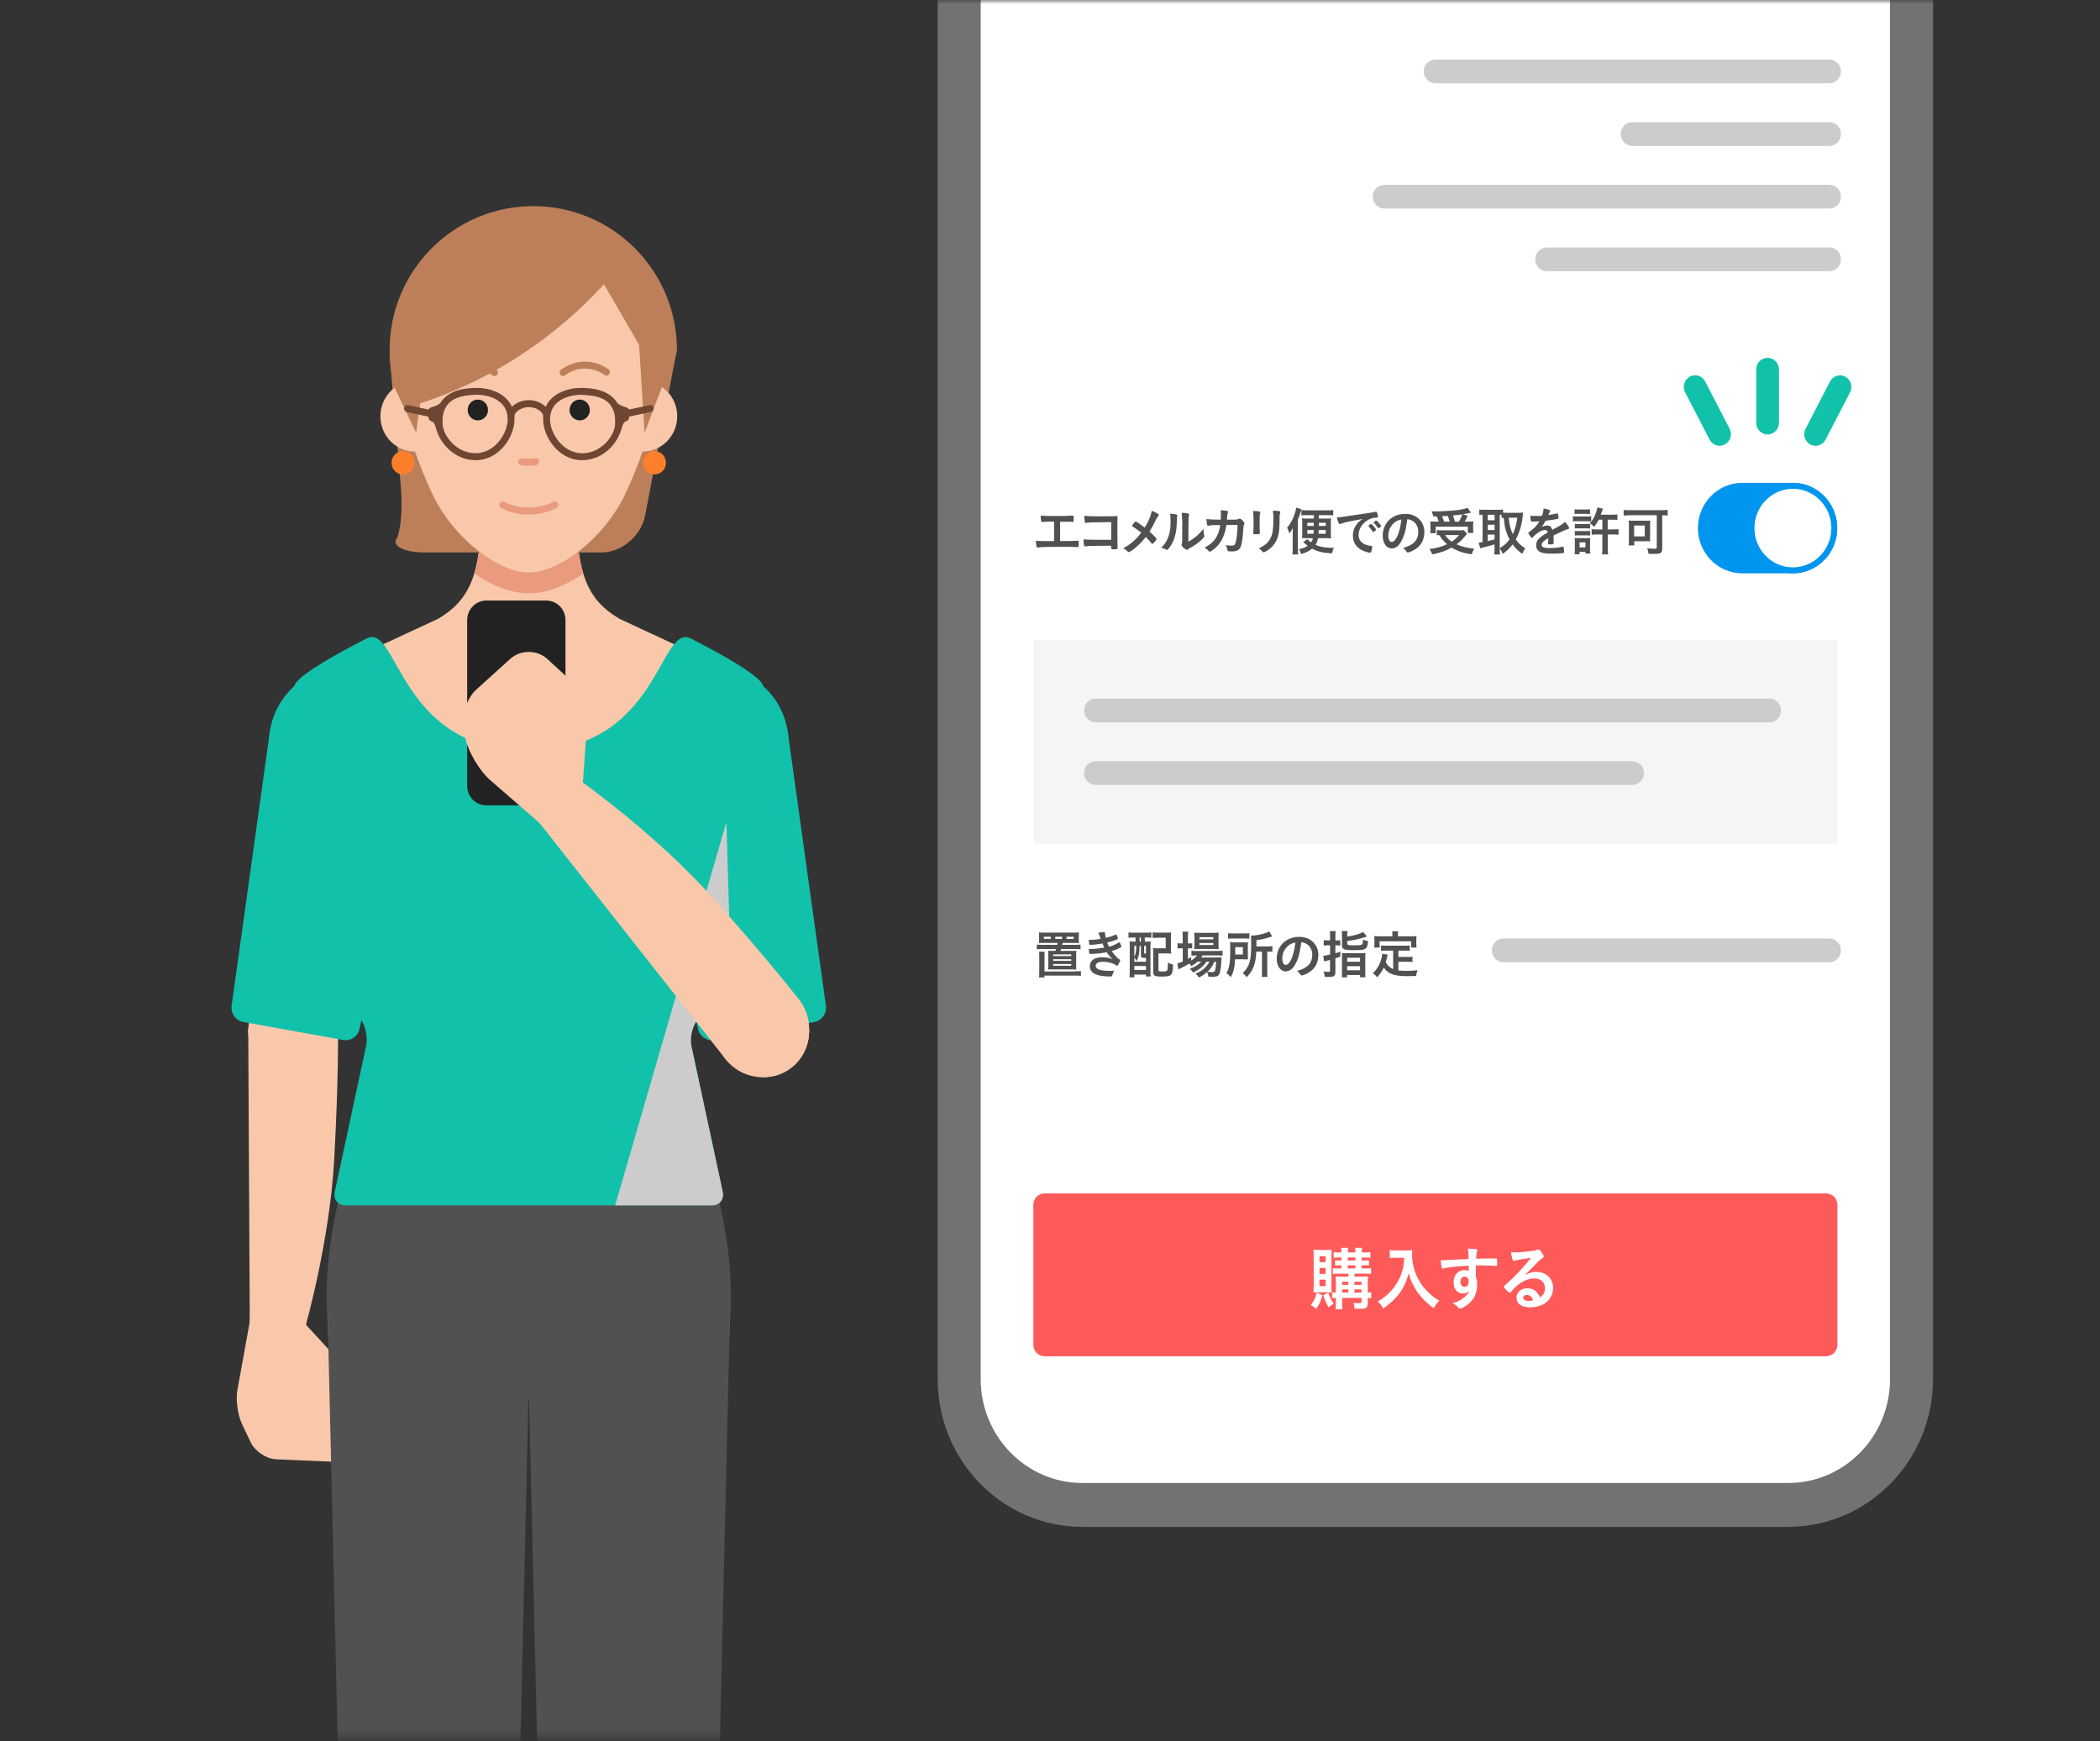 <svg width="252" height="209" viewBox="0 0 252 209" fill="none" xmlns="http://www.w3.org/2000/svg">
<rect x="0" y="0" width="252" height="209" fill="#333333" stroke="none"/>
<mask id="mask0_3658_30898" style="mask-type:luminance" maskUnits="userSpaceOnUse" x="0" y="0" width="252" height="209">
<path d="M252 0H0V208.606H252V0Z" fill="white"/>
</mask>
<g mask="url(#mask0_3658_30898)">
<path d="M45.747 123.877L44.174 102.523C43.697 100.117 33.283 87.496 33.283 87.496C33.794 84.847 36.3 81.767 38.848 80.647L52.537 74.285C56.358 72.06 57.741 68.93 57.741 61.15C57.741 53.375 57.741 47.388 57.741 47.388H69.163C69.163 47.388 69.163 53.375 69.163 61.15C69.163 68.924 70.545 72.06 74.366 74.285L88.056 80.647C90.603 81.76 93.109 84.84 93.62 87.496C93.62 87.496 83.207 100.124 82.73 102.523L81.156 123.877H45.74H45.747Z" fill="#F9C8AA"/>
<path d="M41.177 97.454C45.646 97.454 49.268 93.755 49.268 89.193C49.268 84.631 45.646 80.932 41.177 80.932C36.709 80.932 33.086 84.631 33.086 89.193C33.086 93.755 36.709 97.454 41.177 97.454Z" fill="#F9C8AA"/>
<path d="M85.726 97.454C90.195 97.454 93.817 93.755 93.817 89.193C93.817 84.631 90.195 80.932 85.726 80.932C81.257 80.932 77.635 84.631 77.635 89.193C77.635 93.755 81.257 97.454 85.726 97.454Z" fill="#F9C8AA"/>
<path d="M39.346 159.139C39.346 172.733 60.452 168.025 63.456 168.025C66.46 168.025 87.566 172.733 87.566 159.139C87.566 145.545 76.771 134.523 63.456 134.523C50.141 134.523 39.346 145.545 39.346 159.139Z" fill="#515151"/>
<path d="M45.748 123.877C46.102 130.615 38.004 143.716 39.346 159.139H87.559C88.901 143.723 80.803 130.615 81.157 123.877H45.741H45.748Z" fill="#515151"/>
<path d="M70.001 68.847C69.416 66.928 69.164 64.466 69.164 61.157V47.395H57.742V61.157C57.742 64.466 57.49 66.935 56.904 68.847C59.084 70.335 61.386 71.218 63.456 71.218C65.527 71.218 67.822 70.335 70.008 68.847H70.001Z" fill="#EA9B7D"/>
<path d="M91.701 129.273C94.68 129.273 97.095 126.808 97.095 123.766C97.095 120.724 94.68 118.259 91.701 118.259C88.722 118.259 86.307 120.724 86.307 123.766C86.307 126.808 88.722 129.273 91.701 129.273Z" fill="#F9C8AA"/>
<path d="M91.701 129.273C94.68 129.273 97.095 126.808 97.095 123.766C97.095 120.724 94.68 118.259 91.701 118.259C88.722 118.259 86.307 120.724 86.307 123.766C86.307 126.808 88.722 129.273 91.701 129.273Z" fill="#F9C8AA"/>
<path d="M85.728 97.454C90.197 97.454 93.819 93.755 93.819 89.193C93.819 84.631 90.197 80.932 85.728 80.932C81.259 80.932 77.637 84.631 77.637 89.193C77.637 93.755 81.259 97.454 85.728 97.454Z" fill="#F9C8AA"/>
<path d="M97.021 122.827L86.389 124.712C86.389 124.712 79.98 103.636 77.76 90.605L93.704 87.775L97.021 122.827Z" fill="#F9C8AA"/>
<path d="M85.728 98.281C90.644 98.281 94.63 94.213 94.63 89.193C94.63 84.174 90.644 80.105 85.728 80.105C80.812 80.105 76.826 84.174 76.826 89.193C76.826 94.213 80.812 98.281 85.728 98.281Z" fill="#12C1AA"/>
<path d="M76.963 90.744L83.76 123.481C83.944 124.378 84.823 124.983 85.708 124.823L97.729 122.66C98.615 122.501 99.234 121.624 99.112 120.72L94.501 87.635" fill="#12C1AA"/>
<path d="M33.346 162.247C35.208 162.247 36.717 160.706 36.717 158.805C36.717 156.904 35.208 155.363 33.346 155.363C31.484 155.363 29.975 156.904 29.975 158.805C29.975 160.706 31.484 162.247 33.346 162.247Z" fill="#F9C8AA"/>
<path d="M29.98 158.61L36.709 158.993C36.709 158.993 39.576 148.875 40.108 139.078C40.645 129.28 40.564 124.072 40.564 124.072L29.789 123.46L29.973 158.617L29.98 158.61Z" fill="#F9C8AA"/>
<path d="M29.98 158.61L28.489 166.816C28.278 167.984 28.516 169.812 29.027 170.883L30.083 173.108C30.587 174.179 31.956 175.097 33.12 175.146L39.768 175.431C40.932 175.48 42.029 174.562 42.213 173.387L42.996 168.304C43.173 167.128 42.669 165.46 41.872 164.597L36.716 159" fill="#F9C8AA"/>
<path d="M33.346 162.247C35.208 162.247 36.717 160.706 36.717 158.805C36.717 156.904 35.208 155.363 33.346 155.363C31.484 155.363 29.975 156.904 29.975 158.805C29.975 160.706 31.484 162.247 33.346 162.247Z" fill="#F9C8AA"/>
<path d="M35.183 129.273C38.162 129.273 40.577 126.808 40.577 123.766C40.577 120.725 38.162 118.259 35.183 118.259C32.204 118.259 29.789 120.725 29.789 123.766C29.789 126.808 32.204 129.273 35.183 129.273Z" fill="#F9C8AA"/>
<path d="M35.205 129.273C38.184 129.273 40.599 126.808 40.599 123.766C40.599 120.724 38.184 118.259 35.205 118.259C32.226 118.259 29.811 120.724 29.811 123.766C29.811 126.808 32.226 129.273 35.205 129.273Z" fill="#F9C8AA"/>
<path d="M35.205 129.273C38.184 129.273 40.599 126.808 40.599 123.766C40.599 120.724 38.184 118.259 35.205 118.259C32.226 118.259 29.811 120.724 29.811 123.766C29.811 126.808 32.226 129.273 35.205 129.273Z" fill="#F9C8AA"/>
<path d="M41.177 97.454C45.646 97.454 49.268 93.755 49.268 89.193C49.268 84.631 45.646 80.932 41.177 80.932C36.709 80.932 33.086 84.631 33.086 89.193C33.086 93.755 36.709 97.454 41.177 97.454Z" fill="#F9C8AA"/>
<path d="M29.893 122.827L40.524 124.712C40.524 124.712 46.933 103.636 49.154 90.605L33.209 87.775L29.893 122.827Z" fill="#F9C8AA"/>
<path d="M41.177 98.281C46.093 98.281 50.079 94.213 50.079 89.193C50.079 84.174 46.093 80.105 41.177 80.105C36.261 80.105 32.275 84.174 32.275 89.193C32.275 94.213 36.261 98.281 41.177 98.281Z" fill="#12C1AA"/>
<path d="M49.944 90.744L43.146 123.481C42.962 124.378 42.084 124.983 41.198 124.823L29.177 122.66C28.292 122.501 27.672 121.624 27.795 120.72L32.406 87.635" fill="#12C1AA"/>
<path d="M46.777 42.883L48.119 58.625C48.33 61.087 48.078 63.82 47.567 64.703C47.057 65.586 48.609 66.309 51.027 66.309H72.168C74.586 66.309 76.942 64.327 77.406 61.907L81.226 41.992" fill="#BD7F5A"/>
<path d="M59.84 216.304C59.758 221.018 55.951 224.773 51.34 224.69C46.722 224.606 43.045 220.719 43.126 216.005C43.208 211.29 47.015 207.542 51.633 207.619C56.251 207.702 59.922 211.589 59.847 216.297L59.84 216.304Z" fill="#F9C8AA"/>
<path d="M59.839 216.359C59.839 216.359 59.839 216.346 59.839 216.332V216.304C59.92 211.617 56.283 207.737 51.686 207.626C47.069 207.515 43.234 211.242 43.125 215.949C43.125 215.97 43.125 215.984 43.125 216.005V216.095C43.125 216.45 43.145 216.798 43.186 217.145L45.196 255.842H57.775L59.832 216.485C59.832 216.443 59.839 216.401 59.839 216.359Z" fill="#F9C8AA"/>
<path d="M51.483 171.53C58.185 171.53 63.619 165.982 63.619 159.139C63.619 152.295 58.185 146.748 51.483 146.748C44.779 146.748 39.346 152.295 39.346 159.139C39.346 165.982 44.779 171.53 51.483 171.53Z" fill="#B1B1B1"/>
<path d="M59.839 216.359C59.73 221.074 55.896 224.801 51.285 224.69C46.667 224.579 43.017 220.664 43.125 215.949C43.234 211.235 47.069 207.508 51.687 207.626C56.304 207.737 59.955 211.652 59.839 216.359Z" fill="#B1B1B1"/>
<path d="M43.126 215.949L59.839 216.359L63.619 159.222L39.346 159.055L43.126 215.949Z" fill="#B1B1B1"/>
<path d="M62.277 216.415C62.134 222.499 57.189 227.318 51.223 227.172C45.264 227.026 40.544 221.971 40.687 215.887C40.83 209.802 45.781 204.99 51.741 205.136C57.7 205.282 62.413 210.331 62.27 216.422L62.277 216.415Z" fill="#515151"/>
<path d="M51.483 171.53C58.185 171.53 63.619 165.982 63.619 159.139C63.619 152.295 58.185 146.748 51.483 146.748C44.779 146.748 39.346 152.295 39.346 159.139C39.346 165.982 44.779 171.53 51.483 171.53Z" fill="#515151"/>
<path d="M62.277 216.415C62.134 222.499 57.189 227.318 51.223 227.172C45.264 227.026 40.544 221.971 40.687 215.887C40.83 209.802 45.781 204.99 51.741 205.136C57.7 205.282 62.413 210.331 62.27 216.422L62.277 216.415Z" fill="#515151"/>
<path d="M40.687 215.887L62.278 216.415L63.619 159.222H39.346L40.687 215.887Z" fill="#515151"/>
<path d="M67.067 216.304C67.148 221.018 70.956 224.773 75.566 224.69C80.184 224.606 83.862 220.719 83.78 216.005C83.698 211.29 79.891 207.542 75.274 207.619C70.656 207.702 66.985 211.589 67.06 216.297L67.067 216.304Z" fill="#F9C8AA"/>
<path d="M67.066 216.359C67.066 216.359 67.066 216.346 67.066 216.332V216.304C66.984 211.617 70.621 207.737 75.218 207.626C79.836 207.515 83.671 211.242 83.779 215.949C83.779 215.97 83.779 215.984 83.779 216.005V216.095C83.779 216.45 83.759 216.798 83.718 217.145L81.709 255.842H69.129L67.073 216.485C67.073 216.443 67.066 216.401 67.066 216.359Z" fill="#F9C8AA"/>
<path d="M75.422 171.53C82.125 171.53 87.559 165.982 87.559 159.139C87.559 152.295 82.125 146.748 75.422 146.748C68.719 146.748 63.285 152.295 63.285 159.139C63.285 165.982 68.719 171.53 75.422 171.53Z" fill="#B1B1B1"/>
<path d="M67.065 216.359C67.174 221.074 71.009 224.801 75.62 224.69C80.237 224.579 83.888 220.664 83.779 215.949C83.67 211.235 79.835 207.508 75.218 207.626C70.6 207.737 66.949 211.652 67.065 216.359Z" fill="#B1B1B1"/>
<path d="M83.786 215.949L67.065 216.359L63.285 159.222L87.559 159.055L83.786 215.949Z" fill="#B1B1B1"/>
<path d="M64.627 216.415C64.77 222.499 69.715 227.318 75.681 227.172C81.64 227.026 86.36 221.971 86.217 215.887C86.074 209.802 81.123 204.99 75.163 205.136C69.204 205.282 64.491 210.331 64.634 216.422L64.627 216.415Z" fill="#515151"/>
<path d="M75.422 171.53C82.125 171.53 87.559 165.982 87.559 159.139C87.559 152.295 82.125 146.748 75.422 146.748C68.719 146.748 63.285 152.295 63.285 159.139C63.285 165.982 68.719 171.53 75.422 171.53Z" fill="#515151"/>
<path d="M64.627 216.415C64.77 222.499 69.715 227.318 75.681 227.172C81.64 227.026 86.36 221.971 86.217 215.887C86.074 209.802 81.123 204.99 75.163 205.136C69.204 205.282 64.491 210.331 64.634 216.422L64.627 216.415Z" fill="#515151"/>
<path d="M86.217 215.887L64.627 216.415L63.285 159.222H87.559L86.217 215.887Z" fill="#515151"/>
<path d="M39.346 159.139C39.346 172.733 60.452 168.025 63.456 168.025C66.46 168.025 87.566 172.733 87.566 159.139C87.566 145.545 76.771 134.523 63.456 134.523C50.141 134.523 39.346 145.545 39.346 159.139Z" fill="#515151"/>
<path d="M63.456 68.715C66.957 68.715 72.323 64.849 74.966 59.425C75.191 58.966 77.091 54.954 78.085 50.942C79.073 46.957 79.162 42.973 79.209 42.451C79.863 35.539 74.217 26.562 63.456 26.562C52.695 26.562 47.042 35.533 47.702 42.451C47.75 42.973 47.839 46.957 48.826 50.942C49.814 54.926 51.721 58.966 51.946 59.425C54.588 64.856 59.955 68.715 63.456 68.715Z" fill="#F9C8AA"/>
<path d="M77.118 54.196C79.409 54.196 81.266 52.3 81.266 49.961C81.266 47.623 79.409 45.727 77.118 45.727C74.828 45.727 72.971 47.623 72.971 49.961C72.971 52.3 74.828 54.196 77.118 54.196Z" fill="#F9C8AA"/>
<path d="M49.794 54.196C52.085 54.196 53.942 52.3 53.942 49.961C53.942 47.623 52.085 45.727 49.794 45.727C47.504 45.727 45.647 47.623 45.647 49.961C45.647 52.3 47.504 54.196 49.794 54.196Z" fill="#F9C8AA"/>
<path d="M63.456 61.761C62.271 61.761 61.127 61.49 60.146 60.976C59.942 60.871 59.867 60.621 59.969 60.413C60.071 60.204 60.323 60.127 60.521 60.232C62.258 61.136 64.675 61.136 66.399 60.232C66.596 60.127 66.848 60.211 66.95 60.413C67.052 60.614 66.971 60.871 66.773 60.976C65.793 61.49 64.648 61.761 63.463 61.761H63.456Z" fill="#EA9B7D"/>
<path d="M63.395 55.907C63.02 55.907 62.686 55.872 62.475 55.816C62.257 55.754 62.128 55.524 62.189 55.301C62.25 55.079 62.475 54.947 62.693 55.009C62.809 55.044 63.088 55.065 63.442 55.072C63.796 55.072 64.076 55.03 64.191 54.995C64.409 54.926 64.634 55.051 64.702 55.274C64.77 55.496 64.648 55.726 64.43 55.795C64.212 55.865 63.851 55.907 63.449 55.907C63.429 55.907 63.408 55.907 63.388 55.907H63.395Z" fill="#EA9B7D"/>
<path d="M58.559 49.217C58.559 49.906 58.001 50.462 57.327 50.455C56.652 50.448 56.114 49.885 56.121 49.196C56.121 48.508 56.68 47.952 57.347 47.959C58.015 47.965 58.566 48.529 58.559 49.217Z" fill="#222222"/>
<path d="M59.35 45.128C59.268 45.128 59.179 45.101 59.111 45.052C58.41 44.53 57.593 44.252 56.741 44.245H56.707C55.869 44.245 55.059 44.51 54.364 45.01C54.18 45.142 53.922 45.094 53.792 44.913C53.663 44.725 53.704 44.461 53.888 44.329C54.718 43.731 55.692 43.411 56.7 43.411C56.714 43.411 56.728 43.411 56.741 43.411C57.763 43.418 58.744 43.752 59.581 44.377C59.765 44.51 59.806 44.774 59.67 44.962C59.588 45.073 59.465 45.135 59.336 45.135L59.35 45.128Z" fill="#BD7F5A"/>
<path d="M68.348 49.217C68.348 49.906 68.906 50.462 69.581 50.455C70.248 50.455 70.793 49.885 70.786 49.196C70.779 48.508 70.228 47.952 69.56 47.959C68.886 47.959 68.341 48.529 68.348 49.217Z" fill="#222222"/>
<path d="M67.564 45.129C67.441 45.129 67.312 45.073 67.237 44.955C67.101 44.767 67.141 44.51 67.325 44.371C68.163 43.745 69.144 43.411 70.166 43.404C70.179 43.404 70.193 43.404 70.206 43.404C71.214 43.404 72.188 43.724 73.019 44.322C73.203 44.454 73.251 44.718 73.115 44.906C72.978 45.094 72.733 45.142 72.543 45.003C71.841 44.496 71.031 44.239 70.166 44.239C69.314 44.245 68.497 44.524 67.802 45.045C67.727 45.101 67.646 45.129 67.564 45.129Z" fill="#BD7F5A"/>
<path d="M49.93 51.943L47.355 46.533L47.035 43.779L51.598 39.955L49.93 51.943Z" fill="#BD7F5A"/>
<path d="M79.441 46.13L70.58 30.846L74.237 31.569L76.533 34.378L77.622 35.839L79.121 40.498L79.441 46.13Z" fill="#BD7F5A"/>
<path d="M77.351 51.943L80.361 44.009L79.346 36.902L76.561 39.322L77.351 51.943Z" fill="#BD7F5A"/>
<path d="M63.51 26.396C68.073 26.062 72.337 27.605 75.599 30.373C68.884 39.211 59.478 45.872 48.519 48.995C48.124 47.715 47.845 46.373 47.75 44.975C47.075 35.4 54.138 27.084 63.51 26.396Z" fill="#BD7F5A"/>
<path d="M47.314 46.283C46.96 44.906 46.756 43.48 46.756 41.992C46.756 32.466 54.472 24.741 63.994 24.741C73.516 24.741 81.232 32.466 81.232 41.992C81.232 42.667 80.442 43.355 80.367 44.009L71.554 29.866L63.994 34.406L47.314 46.283Z" fill="#BD7F5A"/>
<path d="M75.122 50.079C74.931 50.079 74.761 49.947 74.72 49.746C74.672 49.523 74.815 49.301 75.033 49.252L77.942 48.626C78.16 48.577 78.377 48.723 78.425 48.946C78.473 49.169 78.33 49.391 78.112 49.44L75.204 50.066C75.204 50.066 75.149 50.072 75.122 50.072V50.079Z" fill="#6E4632"/>
<path d="M57.067 55.232C55.834 55.232 54.656 54.731 53.716 53.807C52.824 52.923 52.266 51.734 52.266 50.712C52.266 46.818 55.589 46.63 56.843 46.561C58.021 46.492 59.655 46.783 60.711 47.806C61.392 48.466 61.739 49.322 61.739 50.351C61.739 52.325 60.016 55.142 57.21 55.232C57.163 55.232 57.108 55.232 57.06 55.232H57.067ZM57.163 47.382C57.067 47.382 56.979 47.382 56.89 47.389C54.915 47.5 53.083 47.98 53.083 50.705C53.083 51.512 53.546 52.471 54.282 53.202C55.092 54.008 56.121 54.432 57.183 54.391C59.465 54.314 60.922 51.943 60.922 50.337C60.922 49.544 60.663 48.897 60.153 48.397C59.362 47.632 58.109 47.375 57.163 47.375V47.382Z" fill="#6E4632"/>
<path d="M65.594 50.344C65.369 50.344 65.185 50.156 65.185 49.926C65.185 49.558 64.511 48.862 63.455 48.862C62.4 48.862 61.725 49.565 61.725 49.926C61.725 50.156 61.542 50.344 61.317 50.344C61.092 50.344 60.908 50.156 60.908 49.926C60.908 49.029 61.998 48.028 63.455 48.028C64.913 48.028 66.003 49.029 66.003 49.926C66.003 50.156 65.819 50.344 65.594 50.344Z" fill="#6E4632"/>
<path d="M51.803 50.08C51.803 50.08 51.748 50.08 51.721 50.073L48.813 49.447C48.595 49.398 48.452 49.175 48.499 48.953C48.547 48.724 48.765 48.578 48.983 48.633L51.891 49.259C52.109 49.308 52.252 49.53 52.205 49.753C52.164 49.947 51.993 50.087 51.803 50.087V50.08Z" fill="#6E4632"/>
<path d="M51.824 49.308C51.776 49.328 51.81 50.107 51.858 50.135C52.307 50.351 52.471 50.413 52.75 51.414C52.75 51.414 52.566 50.587 52.75 49.648C52.845 49.155 52.893 48.953 53.111 48.73C52.41 49.203 52.083 49.203 51.824 49.315V49.308Z" fill="#6E4632"/>
<path d="M52.75 51.825C52.573 51.825 52.409 51.707 52.355 51.526C52.13 50.726 52.062 50.691 51.701 50.525C51.537 50.441 51.36 50.351 51.388 49.433C51.388 49.315 51.401 49.029 51.66 48.925C51.742 48.891 51.83 48.863 51.926 48.835C52.144 48.772 52.409 48.696 52.879 48.376C53.049 48.258 53.288 48.292 53.417 48.459C53.553 48.626 53.54 48.863 53.39 49.016C53.261 49.148 53.233 49.245 53.138 49.725C52.974 50.559 53.138 51.31 53.138 51.317C53.186 51.54 53.056 51.755 52.838 51.811C52.804 51.818 52.77 51.825 52.736 51.825H52.75ZM52.218 49.85C52.218 49.85 52.273 49.878 52.293 49.892C52.307 49.788 52.321 49.683 52.341 49.572C52.293 49.586 52.246 49.6 52.205 49.614C52.205 49.69 52.205 49.774 52.218 49.843V49.85Z" fill="#6E4632"/>
<path d="M69.859 55.232C69.811 55.232 69.757 55.232 69.709 55.232C66.903 55.135 65.18 52.325 65.18 50.351C65.18 49.322 65.527 48.466 66.208 47.806C67.264 46.783 68.905 46.498 70.077 46.561C71.33 46.63 74.653 46.818 74.653 50.712C74.653 51.741 74.095 52.923 73.203 53.806C72.27 54.731 71.085 55.232 69.852 55.232H69.859ZM69.763 47.381C68.817 47.381 67.563 47.646 66.773 48.404C66.263 48.897 66.004 49.551 66.004 50.344C66.004 51.943 67.461 54.314 69.743 54.398C70.805 54.439 71.834 54.008 72.644 53.209C73.387 52.478 73.843 51.519 73.843 50.712C73.843 47.986 72.011 47.507 70.036 47.395C69.947 47.395 69.859 47.388 69.763 47.388V47.381Z" fill="#6E4632"/>
<path d="M75.104 49.308C75.151 49.328 75.117 50.107 75.07 50.135C74.62 50.351 74.457 50.413 74.177 51.414C74.177 51.414 74.361 50.587 74.177 49.648C74.082 49.155 74.034 48.953 73.816 48.73C74.518 49.203 74.845 49.203 75.104 49.315V49.308Z" fill="#6E4632"/>
<path d="M74.177 51.825C74.177 51.825 74.109 51.825 74.075 51.811C73.864 51.755 73.727 51.533 73.775 51.317C73.775 51.31 73.939 50.559 73.775 49.725C73.68 49.231 73.646 49.141 73.523 49.016C73.373 48.863 73.366 48.626 73.496 48.459C73.632 48.292 73.864 48.258 74.034 48.376C74.504 48.696 74.769 48.772 74.987 48.835C75.083 48.863 75.171 48.891 75.253 48.925C75.512 49.036 75.525 49.308 75.525 49.44C75.553 50.358 75.369 50.448 75.239 50.511C74.851 50.698 74.783 50.726 74.558 51.526C74.504 51.707 74.347 51.825 74.163 51.825H74.177ZM74.579 49.572C74.599 49.683 74.62 49.788 74.626 49.892C74.654 49.878 74.674 49.864 74.701 49.85C74.701 49.781 74.708 49.697 74.715 49.621C74.674 49.607 74.626 49.593 74.579 49.579V49.572Z" fill="#6E4632"/>
<path d="M78.549 56.943C79.305 56.943 79.918 56.317 79.918 55.545C79.918 54.773 79.305 54.147 78.549 54.147C77.793 54.147 77.18 54.773 77.18 55.545C77.18 56.317 77.793 56.943 78.549 56.943Z" fill="#FE7F2B"/>
<path d="M48.357 56.943C49.113 56.943 49.726 56.317 49.726 55.545C49.726 54.773 49.113 54.147 48.357 54.147C47.601 54.147 46.988 54.773 46.988 55.545C46.988 56.317 47.601 56.943 48.357 56.943Z" fill="#FE7F2B"/>
<path d="M87.212 100.333C87.185 99.415 87.443 97.969 87.791 97.127C87.791 97.127 93.13 84.027 91.339 81.885C90.243 80.578 86.49 78.464 82.907 76.635C79.073 74.681 79.168 90.125 63.449 90.125C47.73 90.125 47.825 74.681 43.99 76.635C40.408 78.464 36.655 80.578 35.559 81.885C33.774 84.02 39.107 97.127 39.107 97.127C39.454 97.975 39.734 99.422 39.74 100.34L39.781 115.227C39.781 116.145 40.19 117.522 40.687 118.294L43.391 122.494C43.888 123.259 44.133 124.621 43.936 125.518L40.17 143.048C39.979 143.945 40.558 144.675 41.457 144.675H85.434C86.333 144.675 86.912 143.945 86.722 143.048L82.955 125.518C82.764 124.621 83.044 123.286 83.582 122.549L86.728 118.231C87.266 117.494 87.682 116.145 87.655 115.227L87.205 100.34L87.212 100.333Z" fill="#12C1AA"/>
<g style="mix-blend-mode:multiply">
<path d="M73.816 144.675H85.442C86.341 144.675 86.92 143.945 86.73 143.048L82.963 125.518C82.773 124.621 83.052 123.286 83.59 122.549L86.737 118.231C87.275 117.494 87.69 116.145 87.663 115.227L87.166 98.671" fill="#CCCCCC"/>
</g>
<path d="M65.562 72.08H58.356C57.088 72.08 56.06 73.129 56.06 74.424V94.318C56.06 95.612 57.088 96.661 58.356 96.661H65.562C66.829 96.661 67.857 95.612 67.857 94.318V74.424C67.857 73.129 66.829 72.08 65.562 72.08Z" fill="#222222"/>
<path d="M67.351 99.95C69.296 99.95 70.873 98.341 70.873 96.355C70.873 94.37 69.296 92.76 67.351 92.76C65.407 92.76 63.83 94.37 63.83 96.355C63.83 98.341 65.407 99.95 67.351 99.95Z" fill="#F9C8AA"/>
<path d="M64.742 98.775L69.953 93.935C69.953 93.935 78.806 100.214 85.57 107.794C92.333 115.373 95.629 119.65 95.629 119.65L87.293 127.396L64.742 98.775Z" fill="#F9C8AA"/>
<path d="M64.743 98.775L58.817 93.629C57.571 92.545 56.25 90.334 55.868 88.713L55.637 87.712C55.262 86.085 55.957 83.853 57.176 82.747L61.242 79.069C62.468 77.963 64.463 77.97 65.676 79.09L68.462 81.648C69.674 82.768 70.573 85.042 70.457 86.704L69.946 93.935" fill="#F9C8AA"/>
<path d="M67.351 99.95C69.296 99.95 70.873 98.341 70.873 96.355C70.873 94.37 69.296 92.76 67.351 92.76C65.407 92.76 63.83 94.37 63.83 96.355C63.83 98.341 65.407 99.95 67.351 99.95Z" fill="#F9C8AA"/>
<path d="M91.462 129.28C94.576 129.28 97.101 126.703 97.101 123.523C97.101 120.343 94.576 117.765 91.462 117.765C88.347 117.765 85.822 120.343 85.822 123.523C85.822 126.703 88.347 129.28 91.462 129.28Z" fill="#F9C8AA"/>
<path d="M214.603 -52.68H129.883C121.721 -52.68 115.104 -45.924 115.104 -37.591V165.529C115.104 173.863 121.721 180.618 129.883 180.618H214.603C222.765 180.618 229.382 173.863 229.382 165.529V-37.591C229.382 -45.924 222.765 -52.68 214.603 -52.68Z" fill="white"/>
<path d="M214.602 183.261H129.882C120.306 183.261 112.521 175.306 112.521 165.536V-37.591C112.521 -47.367 120.313 -55.315 129.882 -55.315H214.602C224.178 -55.315 231.963 -47.361 231.963 -37.591V165.529C231.963 175.306 224.171 183.254 214.602 183.254V183.261ZM129.882 -50.038C123.16 -50.038 117.684 -44.454 117.684 -37.584V165.536C117.684 172.399 123.153 177.99 129.882 177.99H214.602C221.324 177.99 226.8 172.406 226.8 165.536V-37.591C226.8 -44.454 221.331 -50.045 214.602 -50.045H129.882V-50.038Z" fill="#727272"/>
<path d="M219.125 143.229H125.36C124.608 143.229 123.998 143.852 123.998 144.62V161.392C123.998 162.16 124.608 162.782 125.36 162.782H219.125C219.877 162.782 220.487 162.16 220.487 161.392V144.62C220.487 143.852 219.877 143.229 219.125 143.229Z" fill="#FF5A5A"/>
<path d="M158.692 155.467C158.474 156.218 158.311 156.566 157.943 157.094C157.67 156.851 157.534 156.754 157.303 156.628C157.671 156.135 157.841 155.787 158.018 155.126L158.685 155.467H158.692ZM158.168 155.099C157.909 155.099 157.752 155.106 157.616 155.119C157.63 154.876 157.643 154.57 157.643 154.278V150.794C157.643 150.454 157.636 150.238 157.609 149.995C157.8 150.009 157.977 150.023 158.263 150.023H159.189C159.475 150.023 159.632 150.016 159.802 149.995C159.789 150.162 159.775 150.328 159.775 150.718V154.375C159.775 154.834 159.775 154.967 159.789 155.119C159.639 155.113 159.509 155.099 159.251 155.099H158.175H158.168ZM158.338 151.49H159.074V150.76H158.338V151.49ZM158.338 152.894H159.074V152.178H158.338V152.894ZM158.338 154.368H159.074V153.583H158.338V154.368ZM159.394 155.154C159.584 155.704 159.755 156.051 160.054 156.489C159.857 156.573 159.734 156.663 159.435 156.92C159.148 156.42 159.005 156.086 158.787 155.46L159.394 155.147V155.154ZM160.592 152.873C160.313 152.873 160.136 152.88 159.945 152.908V152.206C160.116 152.234 160.299 152.241 160.592 152.241H160.967V151.865H160.749C160.517 151.865 160.334 151.872 160.204 151.893V151.267C160.204 151.267 160.259 151.267 160.279 151.274C160.343 151.279 160.502 151.283 160.756 151.288H160.974V150.927H160.62C160.374 150.927 160.225 150.933 160.041 150.961V150.28C160.218 150.315 160.361 150.322 160.647 150.322H160.974C160.974 150.002 160.967 149.918 160.933 149.772H161.784C161.743 149.918 161.737 150.023 161.737 150.322H162.642C162.642 149.974 162.636 149.911 162.595 149.772H163.453C163.419 149.932 163.405 150.071 163.405 150.322H163.882C164.154 150.322 164.297 150.315 164.454 150.287V150.961C164.25 150.933 164.127 150.927 163.882 150.927H163.405V151.288H163.739C163.97 151.288 164.134 151.281 164.277 151.26V151.886C164.148 151.872 163.95 151.858 163.718 151.858H163.398V152.234H163.902C164.222 152.234 164.386 152.227 164.529 152.199V152.901C164.366 152.873 164.195 152.867 163.902 152.867H162.54V153.221H163.439C163.753 153.221 163.964 153.214 164.168 153.186C164.154 153.305 164.134 153.604 164.134 153.861V155.14C164.345 155.133 164.427 155.119 164.549 155.099V155.815C164.42 155.787 164.352 155.787 164.134 155.78V156.322C164.134 156.941 163.964 157.08 163.242 157.08C163.037 157.08 162.847 157.073 162.547 157.066C162.506 156.642 162.499 156.573 162.411 156.35C162.67 156.385 162.908 156.406 163.065 156.406C163.323 156.406 163.385 156.371 163.385 156.211V155.78H161.056V156.142C161.056 156.698 161.062 156.837 161.09 157.129H160.265C160.299 156.837 160.306 156.656 160.306 156.142V155.78C160.129 155.78 160.013 155.787 159.857 155.815V155.106C160.007 155.119 160.102 155.133 160.306 155.14V153.93C160.306 153.611 160.299 153.416 160.279 153.2C160.47 153.221 160.674 153.228 161.015 153.228H161.811V152.873H160.599H160.592ZM161.805 153.833H161.049V154.209H161.805V153.833ZM161.805 154.758H161.049V155.14H161.805V154.758ZM161.73 151.288H162.636V150.927H161.73V151.288ZM161.73 152.241H162.636V151.865H161.73V152.241ZM163.378 154.209V153.833H162.533V154.209H163.378ZM163.378 155.14V154.758H162.533V155.14H163.378Z" fill="white"/>
<path d="M167.518 150.954C167.3 150.954 167.076 150.968 166.769 150.996V150.036C167.014 150.071 167.151 150.078 167.505 150.078H168.758C169.085 150.078 169.282 150.071 169.48 150.036C169.453 150.21 169.446 150.384 169.446 150.544C169.446 151.671 169.732 152.741 170.29 153.708C170.617 154.264 171.012 154.751 171.543 155.252C171.945 155.62 172.17 155.787 172.715 156.114C172.415 156.413 172.265 156.615 172.054 157.025C171.264 156.455 170.672 155.871 170.134 155.14C169.854 154.751 169.677 154.438 169.446 153.958C169.248 153.513 169.173 153.319 169.044 152.818C168.765 153.847 168.445 154.528 167.927 155.238C167.43 155.912 166.83 156.462 165.979 157.046C165.816 156.705 165.625 156.462 165.332 156.211C165.999 155.822 166.388 155.509 166.912 154.953C167.525 154.299 168.009 153.451 168.261 152.581C168.417 152.032 168.479 151.615 168.513 150.961H167.532L167.518 150.954Z" fill="white"/>
<path d="M176.238 151.907C174.446 152.025 173.752 152.102 173.241 152.241C173.207 152.248 173.173 152.262 173.152 152.262C173.098 152.262 173.043 152.22 173.023 152.15C172.948 151.942 172.907 151.664 172.887 151.246H173.084C173.343 151.246 173.588 151.239 174.378 151.191C174.984 151.156 175.495 151.135 176.231 151.107C176.224 150.356 176.217 150.238 176.142 149.863C176.769 149.884 177.089 149.904 177.205 149.953C177.252 149.981 177.28 150.023 177.28 150.106C177.28 150.12 177.273 150.155 177.252 150.196C177.177 150.377 177.157 150.565 177.137 151.08C178.329 151.045 178.512 151.045 179.33 151.045C179.548 151.045 179.582 151.045 179.609 151.073C179.643 151.107 179.657 151.233 179.657 151.518C179.657 151.9 179.65 151.942 179.541 151.942H179.507C179.153 151.907 178.281 151.872 177.709 151.872C177.582 151.872 177.382 151.875 177.109 151.879L177.096 153.249C177.218 153.527 177.259 153.757 177.259 154.16C177.259 155.203 176.885 156.003 176.088 156.601C175.761 156.851 175.345 157.067 175.196 157.067C175.121 157.067 175.08 157.039 175.019 156.976C174.787 156.712 174.617 156.573 174.324 156.406C174.814 156.267 175.066 156.149 175.386 155.947C175.625 155.787 175.836 155.613 175.992 155.439C176.101 155.307 176.183 155.182 176.306 154.911C176.067 155.161 175.87 155.252 175.57 155.252C174.882 155.252 174.433 154.716 174.433 153.91C174.433 153.061 174.964 152.442 175.7 152.442C175.938 152.442 176.081 152.477 176.244 152.554V151.914L176.238 151.907ZM175.25 153.861C175.25 154.209 175.448 154.452 175.74 154.452C176.054 154.452 176.238 154.229 176.238 153.84C176.238 153.451 176.061 153.221 175.747 153.221C175.454 153.221 175.25 153.479 175.25 153.854V153.861Z" fill="white"/>
<path d="M184.403 152.665C185.554 152.665 186.372 153.465 186.372 154.598C186.372 155.377 185.97 156.072 185.302 156.482C184.839 156.767 184.267 156.907 183.62 156.907C182.585 156.907 181.979 156.482 181.979 155.752C181.979 155.092 182.517 154.626 183.286 154.626C183.981 154.626 184.478 154.987 184.812 155.717C185.228 155.405 185.398 155.085 185.398 154.633C185.398 153.917 184.901 153.444 184.117 153.444C183.334 153.444 182.456 153.854 181.747 154.577C181.618 154.709 181.495 154.855 181.345 155.043C181.291 155.126 181.25 155.161 181.196 155.161C181.046 155.161 180.467 154.577 180.467 154.424C180.467 154.348 180.501 154.306 180.678 154.174C180.869 154.021 181.134 153.784 181.482 153.451C182.272 152.679 182.857 152.039 183.716 150.975C182.694 151.107 182.006 151.226 181.754 151.316C181.713 151.323 181.686 151.33 181.666 151.33C181.597 151.33 181.556 151.288 181.509 151.163C181.413 150.913 181.359 150.634 181.339 150.273C181.556 150.308 181.713 150.315 181.897 150.315C182.292 150.315 182.953 150.259 183.811 150.155C184.111 150.12 184.213 150.099 184.437 150.002C184.512 149.967 184.553 149.96 184.601 149.96C184.717 149.96 184.833 150.057 185.044 150.391C185.2 150.607 185.248 150.718 185.248 150.78C185.248 150.885 185.221 150.92 185.044 151.038C184.894 151.128 184.805 151.205 184.621 151.385C184.213 151.789 184.206 151.789 183.695 152.31C183.334 152.686 183.293 152.727 182.966 153.061C183.498 152.762 183.913 152.637 184.403 152.637V152.665ZM183.62 155.551C183.498 155.467 183.361 155.425 183.205 155.425C182.953 155.425 182.789 155.551 182.789 155.752C182.789 155.996 183.041 156.142 183.436 156.142C183.613 156.142 183.77 156.121 183.974 156.065C183.879 155.794 183.797 155.669 183.62 155.551Z" fill="white"/>
<path d="M126.483 62.61C126.299 62.61 126.279 62.61 126.088 62.61C125.761 62.61 125.577 62.61 125.285 62.638C125.162 62.651 125.114 62.651 125.087 62.651C124.937 62.651 124.903 62.533 124.889 61.873C125.25 61.921 125.714 61.935 126.817 61.935C127.818 61.935 128.322 61.914 128.663 61.88C128.69 61.88 128.717 61.88 128.738 61.88C128.826 61.88 128.847 61.949 128.847 62.38C128.847 62.603 128.826 62.638 128.738 62.638C128.71 62.638 128.613 62.633 128.445 62.623C128.37 62.623 127.975 62.623 127.212 62.623V64.939C128.458 64.939 128.853 64.925 129.153 64.904C129.228 64.89 129.276 64.89 129.296 64.89H129.337C129.337 64.89 129.398 64.904 129.412 64.925C129.432 64.967 129.446 65.141 129.446 65.384C129.446 65.627 129.425 65.662 129.33 65.662C129.33 65.662 129.298 65.662 129.235 65.662C129.003 65.634 128.261 65.627 127.232 65.627C125.863 65.627 124.971 65.655 124.631 65.704C124.569 65.718 124.542 65.718 124.522 65.718C124.46 65.718 124.426 65.69 124.399 65.634C124.358 65.516 124.317 65.217 124.311 64.911C124.685 64.939 125.046 64.946 126.49 64.953V62.63L126.483 62.61Z" fill="#515151"/>
<path d="M133.362 62.672H132.796C131.673 62.672 130.535 62.707 130.379 62.749C130.351 62.749 130.331 62.763 130.324 62.763H130.297H130.27C130.201 62.742 130.201 62.735 130.188 62.686C130.161 62.533 130.147 62.366 130.12 61.907C130.481 61.949 130.923 61.97 131.761 61.97C133.369 61.97 133.498 61.97 134.104 61.942C134.084 62.547 134.084 62.902 134.084 63.931C134.084 64.293 134.104 65.398 134.111 65.614C134.111 65.704 134.111 65.711 134.111 65.746C134.111 65.829 134.09 65.878 134.05 65.899C134.016 65.913 133.736 65.934 133.58 65.934C133.416 65.934 133.334 65.883 133.334 65.781C133.334 65.781 133.334 65.753 133.334 65.502H132.728C132.054 65.502 130.828 65.53 130.59 65.537C130.44 65.551 130.358 65.558 130.242 65.572C130.222 65.572 130.208 65.572 130.188 65.572C130.12 65.572 130.099 65.544 130.079 65.419C130.052 65.301 130.038 65.071 130.018 64.738C130.426 64.772 130.835 64.786 131.802 64.786C132.233 64.786 132.749 64.786 133.348 64.786V62.665L133.362 62.672Z" fill="#515151"/>
<path d="M138.068 61.859C138.136 61.671 138.163 61.539 138.204 61.316C138.735 61.511 139.062 61.699 139.062 61.817C139.062 61.845 139.049 61.866 139.008 61.914C138.892 62.04 138.797 62.186 138.701 62.394C138.395 63.041 138.231 63.347 137.939 63.806C138.211 64.035 138.49 64.313 138.701 64.543C138.756 64.605 138.783 64.647 138.783 64.703C138.783 64.765 138.708 64.877 138.538 65.064C138.409 65.21 138.334 65.273 138.279 65.273C138.245 65.273 138.218 65.252 138.17 65.197C137.802 64.772 137.768 64.724 137.496 64.453C136.971 65.12 136.379 65.69 135.807 66.08C135.623 66.212 135.514 66.26 135.446 66.26C135.384 66.26 135.378 66.26 135.228 66.107C135.126 66.017 134.969 65.899 134.785 65.794C135.63 65.37 136.331 64.772 136.944 63.938C136.658 63.694 136.508 63.59 135.991 63.242C135.868 63.166 135.854 63.152 135.854 63.11C135.854 63.041 135.929 62.937 136.127 62.707C136.195 62.624 136.243 62.596 136.29 62.596C136.372 62.596 136.781 62.874 137.366 63.319C137.687 62.791 137.905 62.346 138.082 61.859H138.068Z" fill="#515151"/>
<path d="M141.201 61.755C141.249 61.775 141.276 61.81 141.276 61.859C141.276 61.887 141.276 61.894 141.262 61.949C141.228 62.088 141.222 62.186 141.222 62.436C141.208 63.966 140.942 64.939 140.295 65.774C140.152 65.948 140.098 66.003 140.037 66.003C140.009 66.003 139.982 65.989 139.934 65.968C139.771 65.864 139.614 65.808 139.342 65.746C139.764 65.308 139.928 65.078 140.111 64.654C140.37 64.063 140.472 63.472 140.472 62.575C140.472 62.165 140.459 61.977 140.411 61.664C140.752 61.664 141.038 61.706 141.201 61.761V61.755ZM141.855 62.359C141.855 62.053 141.835 61.81 141.8 61.546C142.461 61.574 142.699 61.622 142.699 61.748C142.699 61.782 142.7 61.803 142.672 61.873C142.652 61.907 142.638 62.012 142.631 62.102C142.618 62.213 142.609 63.187 142.604 65.023C143.381 64.571 143.891 64.14 144.409 63.479C144.423 63.806 144.443 64.042 144.498 64.23C144.518 64.286 144.518 64.306 144.518 64.334C144.518 64.432 144.457 64.515 144.177 64.786C143.721 65.21 143.415 65.433 142.849 65.739C142.713 65.808 142.631 65.864 142.563 65.934C142.522 65.968 142.468 65.996 142.42 65.996C142.345 65.996 142.127 65.843 141.964 65.69C141.841 65.565 141.787 65.468 141.787 65.391C141.787 65.363 141.787 65.343 141.814 65.287C141.855 65.169 141.869 65.057 141.869 64.71V62.359H141.855Z" fill="#515151"/>
<path d="M147.168 63.027C146.971 64.348 146.46 65.322 145.636 65.941C145.404 66.114 145.22 66.219 145.159 66.219C145.118 66.219 145.091 66.198 145.043 66.142C144.893 65.968 144.743 65.836 144.539 65.718C145.247 65.384 145.704 64.96 146.024 64.355C146.235 63.959 146.364 63.542 146.426 63.02C146.296 63.02 146.208 63.02 146.14 63.02C145.595 63.02 145.322 63.034 145.077 63.083C145.016 63.083 144.989 63.097 144.982 63.097C144.914 63.097 144.873 63.069 144.852 62.999C144.825 62.909 144.777 62.457 144.771 62.297C145.241 62.353 145.547 62.367 146.276 62.367H146.487C146.501 62.116 146.507 61.963 146.507 61.769C146.507 61.525 146.507 61.4 146.48 61.24C147.188 61.268 147.372 61.316 147.372 61.428C147.372 61.428 147.361 61.465 147.338 61.539C147.297 61.65 147.27 61.796 147.25 62.088C147.25 62.193 147.236 62.248 147.229 62.367H148.142C148.324 62.357 148.433 62.35 148.469 62.346C148.505 62.341 148.573 62.313 148.673 62.262C148.673 62.262 148.728 62.248 148.755 62.248C148.85 62.248 148.939 62.304 149.102 62.471C149.266 62.638 149.334 62.742 149.334 62.818C149.334 62.881 149.334 62.888 149.252 63.055C149.232 63.09 149.211 63.25 149.204 63.375C149.143 64.494 149.021 65.322 148.871 65.656C148.775 65.878 148.632 66.01 148.394 66.1C148.237 66.163 148.074 66.184 147.774 66.184C147.372 66.184 147.311 66.163 147.291 66.024C147.263 65.822 147.209 65.676 147.093 65.426C147.352 65.475 147.502 65.489 147.706 65.489C148.06 65.489 148.169 65.44 148.244 65.224C148.387 64.835 148.496 63.917 148.51 63.006H147.161L147.168 63.027Z" fill="#515151"/>
<path d="M151.165 63.215C151.165 63.361 151.165 63.646 151.179 63.82C151.179 63.882 151.179 63.945 151.179 63.973C151.179 64.098 151.09 64.126 150.613 64.126C150.429 64.126 150.395 64.098 150.395 63.993V63.868C150.423 63.382 150.429 63.11 150.429 62.665C150.429 61.942 150.409 61.657 150.361 61.33C150.675 61.33 150.961 61.358 151.104 61.386C151.192 61.407 151.24 61.449 151.24 61.525C151.24 61.553 151.24 61.574 151.219 61.615C151.172 61.741 151.158 61.859 151.158 62.158V63.215H151.165ZM153.549 62.401C153.549 63.298 153.494 63.875 153.379 64.313C153.161 65.106 152.67 65.746 151.941 66.156C151.792 66.246 151.669 66.295 151.628 66.295C151.587 66.295 151.553 66.274 151.512 66.226C151.369 66.045 151.26 65.947 151.049 65.801C151.444 65.648 151.771 65.44 152.044 65.169C152.357 64.856 152.561 64.48 152.67 64.028C152.752 63.674 152.806 62.999 152.806 62.276C152.806 61.768 152.786 61.518 152.745 61.289C153.113 61.289 153.331 61.316 153.522 61.358C153.603 61.379 153.637 61.407 153.637 61.469C153.637 61.497 153.637 61.525 153.61 61.581C153.562 61.72 153.549 61.845 153.549 62.137V62.401Z" fill="#515151"/>
<path d="M155.75 65.85C155.75 66.121 155.75 66.316 155.777 66.546H155.089C155.117 66.337 155.123 66.115 155.123 65.781V64.063C155.123 63.715 155.123 63.604 155.137 63.382C155.008 63.632 154.906 63.792 154.722 64.028C154.647 63.736 154.579 63.569 154.449 63.326C154.824 62.909 155.103 62.408 155.335 61.741C155.457 61.393 155.512 61.205 155.546 60.92L156.179 61.129C156.152 61.219 156.111 61.316 156.063 61.49C155.988 61.755 155.886 62.033 155.743 62.367V65.85H155.75ZM156.663 64.585C156.506 64.585 156.383 64.585 156.24 64.612C156.261 64.369 156.268 64.279 156.268 64.001V62.832C156.268 62.547 156.268 62.464 156.24 62.214C156.39 62.234 156.547 62.241 156.785 62.241H157.671V61.831H156.731C156.499 61.831 156.336 61.831 156.166 61.859V61.219C156.356 61.247 156.574 61.254 156.826 61.254H159.312C159.571 61.254 159.789 61.24 159.986 61.219V61.859C159.823 61.838 159.619 61.831 159.401 61.831H158.263V62.241H159.19C159.435 62.241 159.585 62.241 159.728 62.214C159.7 62.443 159.7 62.492 159.7 62.853V63.987C159.7 64.327 159.7 64.39 159.728 64.619C159.571 64.599 159.462 64.592 159.251 64.592H158.161C158.107 64.925 158.039 65.106 157.861 65.391C158.25 65.558 158.556 65.642 159.019 65.697C159.319 65.732 159.612 65.753 159.871 65.753H160.068C159.973 65.954 159.912 66.121 159.843 66.42C158.72 66.351 158.1 66.205 157.446 65.85C157.099 66.142 156.731 66.323 156.132 66.504C156.084 66.309 156.009 66.128 155.879 65.913C156.418 65.788 156.622 65.711 156.922 65.51C156.833 65.44 156.772 65.398 156.71 65.343C156.57 65.222 156.458 65.127 156.377 65.058L156.888 64.724C157.078 64.912 157.153 64.967 157.337 65.092C157.446 64.939 157.5 64.807 157.548 64.592H156.656L156.663 64.585ZM156.881 62.742V63.124H157.657C157.657 63.083 157.657 63.025 157.657 62.951V62.742H156.874H156.881ZM156.881 63.618V64.063H157.623C157.637 63.945 157.644 63.841 157.65 63.618H156.888H156.881ZM158.25 63.618C158.236 63.841 158.229 63.945 158.222 64.063H159.087V63.618H158.25ZM158.27 62.742C158.27 62.862 158.27 62.99 158.27 63.124H159.094V62.742H158.27Z" fill="#515151"/>
<path d="M161.388 62.714C161.231 62.749 161.17 62.77 160.952 62.853C160.87 62.881 160.83 62.895 160.796 62.895C160.659 62.895 160.537 62.638 160.428 62.102C160.823 62.081 160.959 62.067 161.64 61.956C162.376 61.845 163.309 61.699 163.799 61.636C164.351 61.56 164.793 61.483 165.025 61.435C165.066 61.421 165.086 61.421 165.114 61.421C165.195 61.421 165.223 61.455 165.277 61.615C165.325 61.748 165.366 61.935 165.366 62.019C165.366 62.095 165.338 62.116 165.257 62.116C165.127 62.116 165.011 62.13 164.896 62.144C163.86 62.318 163.029 63.242 163.029 64.223C163.029 64.953 163.595 65.44 164.548 65.523C164.637 65.523 164.664 65.558 164.664 65.635C164.664 65.794 164.603 66.093 164.548 66.233C164.521 66.302 164.467 66.33 164.392 66.33C164.317 66.33 164.126 66.295 163.935 66.24C162.893 65.927 162.348 65.252 162.348 64.293C162.348 63.771 162.512 63.291 162.832 62.881C163.002 62.658 163.152 62.533 163.499 62.29C162.696 62.429 161.851 62.589 161.388 62.707V62.714ZM164.528 62.874C164.616 62.874 165.134 63.465 165.134 63.562C165.134 63.597 165.1 63.632 164.984 63.729C164.868 63.827 164.862 63.827 164.814 63.847C164.814 63.847 164.8 63.852 164.773 63.861C164.773 63.861 164.746 63.861 164.63 63.681C164.535 63.521 164.426 63.389 164.235 63.18C164.221 63.166 164.208 63.138 164.208 63.131C164.221 63.096 164.228 63.083 164.235 63.083C164.255 63.055 164.358 62.971 164.385 62.95C164.446 62.923 164.48 62.895 164.487 62.888C164.487 62.874 164.507 62.874 164.507 62.874H164.541H164.528ZM165.577 63.305C165.481 63.375 165.427 63.409 165.4 63.409C165.372 63.409 165.366 63.395 165.331 63.347C165.148 63.062 165.052 62.944 164.862 62.756C164.848 62.735 164.834 62.721 164.834 62.707C164.834 62.679 164.868 62.638 164.957 62.575C165.045 62.512 165.114 62.478 165.148 62.478C165.189 62.478 165.263 62.533 165.393 62.665C165.57 62.853 165.733 63.083 165.733 63.138C165.733 63.173 165.693 63.222 165.577 63.305Z" fill="#515151"/>
<path d="M168.131 65.016C167.838 65.537 167.429 65.822 167.014 65.822C166.373 65.822 165.924 65.183 165.924 64.293C165.924 63.305 166.414 62.45 167.252 62.005C167.661 61.782 168.103 61.678 168.689 61.678C169.969 61.678 170.923 62.603 170.923 63.84C170.923 64.939 170.399 65.725 169.377 66.17C169.173 66.26 169.016 66.309 168.934 66.309C168.859 66.309 168.832 66.281 168.75 66.163C168.648 66.003 168.532 65.878 168.362 65.767C169.622 65.433 170.194 64.828 170.194 63.813C170.194 63.291 169.976 62.853 169.602 62.582C169.384 62.429 169.214 62.366 168.88 62.311C168.71 63.632 168.505 64.348 168.131 65.009V65.016ZM167.245 62.797C166.837 63.166 166.598 63.694 166.598 64.279C166.598 64.758 166.755 65.043 167.007 65.043C167.313 65.043 167.627 64.612 167.858 63.868C168.008 63.403 168.076 63.041 168.171 62.346C167.736 62.443 167.524 62.547 167.238 62.797H167.245Z" fill="#515151"/>
<path d="M176.045 64.091C175.981 64.156 175.809 64.35 175.527 64.675C175.33 64.89 175.125 65.078 174.792 65.329C175.425 65.614 175.902 65.732 176.903 65.864C176.774 66.073 176.685 66.274 176.603 66.525C175.841 66.413 175.473 66.316 175.01 66.128C174.71 66.01 174.472 65.892 174.192 65.725C173.545 66.093 172.81 66.358 171.87 66.538C171.768 66.274 171.693 66.135 171.543 65.899C172.353 65.801 173.048 65.607 173.648 65.315C173.259 64.988 173.082 64.786 172.701 64.216C172.524 64.23 172.51 64.23 172.408 64.244V63.625C172.565 63.646 172.776 63.653 173.007 63.653H175.146C175.384 63.653 175.541 63.653 175.657 63.625L176.038 64.084L176.045 64.091ZM171.999 61.984C171.938 61.754 171.89 61.608 171.788 61.379C171.993 61.379 172.149 61.379 172.251 61.379C173.096 61.379 174.179 61.309 174.921 61.219C175.398 61.156 175.807 61.066 176.113 60.948L176.515 61.532C176.426 61.553 176.42 61.553 176.263 61.587C176.038 61.636 175.834 61.678 175.548 61.727L176.127 61.907C175.945 62.269 175.825 62.501 175.766 62.603H176.154C176.494 62.603 176.624 62.603 176.794 62.575C176.781 62.735 176.774 62.86 176.774 63.083V63.521C176.774 63.687 176.787 63.84 176.801 63.966H176.147V63.215H172.279V63.993H171.632C171.652 63.854 171.659 63.701 171.659 63.535V63.083C171.659 62.916 171.659 62.797 171.632 62.575C171.809 62.596 171.965 62.603 172.279 62.603H172.653C172.592 62.415 172.49 62.151 172.394 61.977H171.999V61.984ZM173.968 62.61C173.893 62.339 173.818 62.13 173.729 61.921C173.695 61.921 173.464 61.942 173.041 61.956C173.13 62.151 173.218 62.38 173.293 62.61H173.968ZM173.409 64.223C173.654 64.571 173.865 64.779 174.206 65.009C174.567 64.779 174.826 64.543 175.091 64.223H173.409ZM175.078 62.61C175.228 62.352 175.357 62.053 175.473 61.747C175.364 61.761 174.989 61.803 174.356 61.866C174.472 62.178 174.506 62.269 174.587 62.61H175.078Z" fill="#515151"/>
<path d="M179.968 65.892C179.968 66.205 179.982 66.392 179.995 66.546H179.308C179.335 66.358 179.342 66.135 179.342 65.899V65.336C178.817 65.496 178.341 65.628 178.089 65.683C177.871 65.725 177.7 65.774 177.619 65.808L177.455 65.127C177.605 65.113 177.693 65.099 177.911 65.064V61.782C177.7 61.782 177.659 61.782 177.516 61.81V61.157C177.68 61.177 177.85 61.184 178.041 61.184H179.839C180.07 61.184 180.207 61.184 180.37 61.157V61.532C180.52 61.546 180.588 61.546 180.745 61.546H182.291C182.447 61.546 182.611 61.532 182.768 61.518C182.754 61.595 182.74 61.72 182.727 61.901C182.638 62.93 182.345 63.917 181.889 64.745C182.216 65.21 182.481 65.461 183.026 65.802C182.877 66.031 182.754 66.267 182.672 66.476C182.073 66.031 181.834 65.794 181.514 65.336C181.14 65.829 180.895 66.059 180.322 66.483C180.22 66.198 180.132 66.045 179.968 65.815V65.899V65.892ZM178.531 62.443H179.349V61.782H178.531V62.443ZM178.531 63.618H179.349V62.978H178.531V63.618ZM178.531 64.939C178.808 64.879 179.081 64.814 179.349 64.745V64.16H178.531V64.939ZM179.968 65.794C180.554 65.426 180.792 65.21 181.147 64.738C180.935 64.341 180.82 64.056 180.704 63.66C180.574 63.208 180.534 62.978 180.438 62.144C180.336 62.144 180.282 62.158 180.193 62.172V61.782C180.125 61.782 180.091 61.782 179.968 61.782V65.802V65.794ZM181.038 62.137C181.174 63.18 181.255 63.493 181.535 64.105C181.807 63.548 181.943 63.034 182.08 62.137H181.038Z" fill="#515151"/>
<path d="M185.778 64.591C185.172 64.953 185.002 65.134 185.002 65.412C185.002 65.523 185.043 65.6 185.138 65.655C185.274 65.739 185.574 65.781 185.962 65.781C186.296 65.781 186.752 65.753 187.066 65.704C187.195 65.683 187.27 65.669 187.515 65.607H187.542C187.583 65.607 187.617 65.635 187.631 65.683C187.665 65.815 187.692 66.003 187.692 66.225C187.692 66.316 187.665 66.358 187.583 66.379C187.433 66.413 186.759 66.448 186.31 66.448C185.56 66.448 185.165 66.399 184.873 66.274C184.518 66.121 184.341 65.843 184.341 65.447C184.341 65.085 184.505 64.765 184.838 64.494C185.104 64.279 185.165 64.237 185.731 63.91C185.683 63.701 185.588 63.618 185.397 63.618C185.145 63.618 184.879 63.715 184.593 63.91C184.416 64.035 184.205 64.209 184.076 64.341C183.892 64.536 183.871 64.55 183.824 64.55C183.762 64.55 183.633 64.404 183.504 64.188C183.442 64.084 183.408 64 183.408 63.959C183.408 63.903 183.422 63.889 183.565 63.799C184.069 63.451 184.484 63.02 184.736 62.568C184.3 62.596 184.076 62.603 183.837 62.603C183.749 62.603 183.728 62.582 183.694 62.478C183.674 62.394 183.647 62.067 183.64 61.894C183.851 61.921 183.974 61.928 184.266 61.928C184.505 61.928 184.77 61.928 185.043 61.907C185.172 61.553 185.213 61.323 185.22 61.031C185.765 61.122 186.017 61.219 186.017 61.323C186.017 61.351 186.017 61.358 185.99 61.4C185.949 61.483 185.901 61.581 185.819 61.775C185.819 61.775 185.812 61.789 185.799 61.817C186.146 61.768 186.453 61.706 186.671 61.657C186.807 61.622 186.834 61.615 186.868 61.615C186.916 61.615 186.943 61.636 186.957 61.671C186.984 61.782 187.018 62.074 187.018 62.158C187.018 62.227 186.991 62.255 186.916 62.276C186.718 62.332 186.044 62.436 185.479 62.498C185.295 62.839 185.165 63.041 184.975 63.256C185.254 63.124 185.458 63.076 185.703 63.076C185.983 63.076 186.16 63.236 186.289 63.59C186.895 63.249 187.222 63.069 187.256 63.048C187.536 62.881 187.651 62.783 187.788 62.631C188.04 62.895 188.312 63.291 188.312 63.395C188.312 63.43 188.285 63.458 188.21 63.479C187.91 63.562 187.352 63.806 186.419 64.265C186.419 64.376 186.439 64.668 186.439 64.863V65.162C186.439 65.238 186.425 65.273 186.398 65.294C186.371 65.322 186.201 65.342 186.017 65.342C185.806 65.342 185.772 65.322 185.772 65.224V65.196C185.785 65.016 185.792 64.779 185.792 64.626V64.598L185.778 64.591Z" fill="#515151"/>
<path d="M188.748 61.963C188.891 61.991 189 61.991 189.218 61.991H190.471C190.703 61.991 190.819 61.991 190.941 61.963V62.575C190.812 62.554 190.744 62.554 190.492 62.554H189.218C189.007 62.554 188.898 62.554 188.748 62.582V61.956V61.963ZM188.952 61.122C189.102 61.143 189.211 61.15 189.443 61.15H190.308C190.539 61.15 190.641 61.15 190.798 61.122V61.692C190.669 61.678 190.519 61.671 190.308 61.671H189.443C189.225 61.671 189.102 61.671 188.952 61.692V61.122ZM188.952 66.525C188.973 66.351 188.98 66.149 188.98 65.941V65.043C188.98 64.842 188.98 64.731 188.952 64.571C189.095 64.585 189.232 64.591 189.402 64.591H190.424C190.648 64.591 190.73 64.591 190.825 64.571C190.812 64.71 190.805 64.821 190.805 65.009V65.948C190.805 66.114 190.805 66.26 190.832 66.441H190.246V66.233H189.545V66.518H188.952V66.525ZM188.98 62.874C189.095 62.888 189.164 62.895 189.368 62.895H190.444C190.648 62.895 190.71 62.895 190.819 62.874V63.437C190.689 63.416 190.635 63.416 190.444 63.416H189.368C189.177 63.416 189.102 63.416 188.98 63.437V62.874ZM188.98 63.715C189.116 63.736 189.17 63.736 189.368 63.736H190.437C190.642 63.736 190.689 63.736 190.819 63.715V64.279C190.703 64.265 190.628 64.258 190.43 64.258H189.361C189.17 64.258 189.102 64.258 188.98 64.279V63.715ZM189.552 65.704H190.253V65.099H189.552V65.704ZM192.93 63.541H193.577C193.843 63.541 194.047 63.528 194.224 63.507V64.181C194.047 64.153 193.836 64.147 193.577 64.147H192.93V65.801C192.93 66.107 192.944 66.323 192.971 66.538H192.249C192.276 66.302 192.283 66.087 192.283 65.801V64.147H191.636C191.384 64.147 191.193 64.16 190.996 64.181V63.514C191.145 63.535 191.329 63.541 191.541 63.541H192.283V62.373H191.84C191.656 62.742 191.561 62.895 191.289 63.242C191.098 63.027 190.989 62.923 190.778 62.784C191.064 62.526 191.336 62.067 191.52 61.525C191.609 61.282 191.663 61.073 191.677 60.913L192.358 61.052C192.324 61.143 192.324 61.15 192.262 61.295C192.24 61.365 192.181 61.525 192.085 61.775H193.454C193.713 61.775 193.918 61.761 194.088 61.741V62.401C193.918 62.38 193.734 62.373 193.454 62.373H192.923V63.541H192.93Z" fill="#515151"/>
<path d="M195.558 61.845C195.299 61.845 195.074 61.859 194.836 61.88V61.198C195.04 61.226 195.272 61.233 195.544 61.233H199.399C199.665 61.233 199.917 61.219 200.121 61.198V61.88C199.91 61.852 199.746 61.852 199.467 61.845V65.822C199.467 66.379 199.311 66.483 198.473 66.483C198.303 66.483 198.078 66.483 197.819 66.462C197.799 66.24 197.744 66.003 197.656 65.802C198.01 65.843 198.296 65.864 198.541 65.864C198.766 65.864 198.813 65.836 198.813 65.683V61.838H195.565L195.558 61.845ZM198.003 64.501C198.003 64.682 198.003 64.814 198.03 64.981C197.935 64.967 197.901 64.967 197.799 64.96H197.649C197.567 64.96 197.519 64.96 197.492 64.96H196.11V65.461H195.435C195.463 65.273 195.469 65.099 195.469 64.918V63.02C195.469 62.791 195.469 62.638 195.442 62.471C195.585 62.492 195.755 62.499 195.987 62.499H197.479C197.71 62.499 197.88 62.499 198.037 62.471C198.017 62.631 198.01 62.742 198.01 62.985V64.508L198.003 64.501ZM196.096 64.376H197.37V63.076H196.096V64.376Z" fill="#515151"/>
<path d="M125.271 113.169C125.012 113.169 124.781 113.169 124.665 113.19C124.686 113.051 124.692 112.925 124.692 112.724V112.404C124.692 112.188 124.692 112.063 124.665 111.91C124.849 111.931 125.067 111.938 125.326 111.938H128.826C129.085 111.938 129.371 111.924 129.48 111.91C129.46 112.063 129.453 112.181 129.453 112.404V112.724C129.453 112.946 129.453 113.051 129.48 113.19C129.351 113.176 129.167 113.169 128.874 113.169H127.519C127.492 113.287 127.492 113.294 127.464 113.398H128.997C129.31 113.398 129.474 113.398 129.664 113.37V113.934C129.439 113.906 129.303 113.906 128.997 113.906H127.328C127.305 113.971 127.28 114.045 127.253 114.128H128.615C128.84 114.128 129.038 114.128 129.16 114.107C129.147 114.24 129.14 114.406 129.14 114.692V115.832C129.14 116.145 129.14 116.256 129.16 116.367C128.935 116.353 128.82 116.347 128.588 116.347H126.347C126.116 116.347 126.007 116.347 125.775 116.367C125.789 116.207 125.796 116.061 125.796 115.832V114.692C125.796 114.413 125.796 114.247 125.782 114.114C125.932 114.128 126.048 114.128 126.313 114.128H126.647C126.665 114.068 126.69 113.994 126.722 113.906H125.094C124.781 113.906 124.645 113.906 124.42 113.934V113.37C124.611 113.398 124.781 113.398 125.094 113.398H126.865C126.892 113.287 126.892 113.252 126.906 113.169H125.271ZM129.044 116.576C129.358 116.576 129.501 116.576 129.712 116.548V117.125C129.514 117.098 129.344 117.097 129.044 117.097H125.333V117.32H124.679C124.706 117.146 124.713 117 124.713 116.736V114.761C124.713 114.532 124.713 114.386 124.686 114.226H125.367C125.339 114.393 125.339 114.504 125.339 114.761V116.597H129.051L129.044 116.576ZM126.089 112.425H125.271V112.689H126.089V112.425ZM126.381 114.747H128.554V114.546H126.381V114.747ZM126.381 115.324H128.554V115.13H126.381V115.324ZM126.381 115.915H128.554V115.707H126.381V115.915ZM127.444 112.432H126.633V112.696H127.444V112.432ZM128.847 112.696V112.432H127.989V112.696H128.847Z" fill="#515151"/>
<path d="M132.273 113.245C131.749 113.336 131.204 113.398 130.87 113.398C130.775 113.398 130.727 113.377 130.714 113.322C130.686 113.231 130.666 113.044 130.652 112.807C131.15 112.807 131.531 112.779 132.076 112.689C132.058 112.624 132.021 112.515 131.967 112.362C131.912 112.209 131.865 112.084 131.797 111.959C132.062 111.903 132.301 111.868 132.518 111.868C132.573 111.868 132.607 111.903 132.607 111.966V112.056C132.607 112.167 132.634 112.32 132.696 112.564C133.152 112.459 133.547 112.327 133.86 112.188C133.908 112.167 133.922 112.16 133.942 112.16C133.969 112.16 133.99 112.195 134.044 112.32C134.099 112.466 134.153 112.626 134.153 112.661C134.153 112.696 134.139 112.703 134.105 112.724C133.744 112.877 133.581 112.939 132.866 113.12C132.954 113.336 132.975 113.398 133.084 113.621C133.424 113.53 133.588 113.468 133.71 113.405L134.289 113.113L134.31 113.099C134.31 113.099 134.33 113.099 134.337 113.099C134.364 113.099 134.385 113.134 134.439 113.259C134.514 113.412 134.575 113.579 134.575 113.614C134.575 113.642 134.532 113.679 134.446 113.725C134.105 113.913 133.847 114.017 133.404 114.142C133.649 114.511 133.996 114.914 134.208 115.06C134.419 115.206 134.425 115.22 134.425 115.283C134.425 115.338 134.364 115.47 134.248 115.679C134.146 115.86 134.099 115.908 134.03 115.908C133.996 115.908 133.99 115.908 133.894 115.839C133.581 115.596 132.948 115.429 132.341 115.429C131.817 115.429 131.483 115.616 131.483 115.929C131.483 116.124 131.633 116.277 131.892 116.381C132.13 116.472 132.655 116.527 133.227 116.527C133.363 116.527 133.479 116.527 133.717 116.506C133.608 116.666 133.554 116.785 133.479 117.042C133.445 117.174 133.397 117.202 133.206 117.202C132.553 117.202 131.967 117.125 131.579 116.979C131.061 116.792 130.782 116.444 130.782 115.971C130.782 115.303 131.32 114.893 132.219 114.893C132.77 114.893 133.118 114.956 133.506 115.13C133.165 114.796 132.982 114.573 132.798 114.281C132.505 114.344 132.355 114.372 132.158 114.4C131.81 114.448 131.17 114.497 130.911 114.497C130.714 114.497 130.707 114.497 130.652 113.899C130.789 113.899 130.891 113.899 130.952 113.899C131.347 113.899 132.089 113.815 132.505 113.732C132.43 113.572 132.355 113.391 132.287 113.21L132.273 113.245Z" fill="#515151"/>
<path d="M136.06 112.522C135.808 112.522 135.577 112.536 135.42 112.55V111.91C135.611 111.938 135.822 111.945 136.06 111.945H137.504C137.756 111.945 137.96 111.931 138.165 111.91V112.55C138.001 112.529 137.776 112.522 137.572 112.522H137.381V113.016H137.463C137.776 113.016 137.899 113.016 138.076 112.995C138.063 113.162 138.056 113.391 138.056 113.649V116.534C138.056 116.833 138.056 117 138.083 117.195H137.511V116.972H136.121V117.306H135.536C135.563 117.084 135.57 116.84 135.57 116.486V113.704C135.57 113.405 135.57 113.19 135.542 112.995C135.713 113.009 135.842 113.016 136.142 113.016H136.264V112.522H136.053H136.06ZM136.121 115.429H137.518V114.963H137.354C136.973 114.963 136.911 114.928 136.911 114.692V113.523H136.748V113.593C136.748 113.948 136.7 114.427 136.632 114.719C136.578 114.956 136.53 115.081 136.373 115.359C136.299 115.178 136.244 115.074 136.121 114.921V115.429ZM136.121 114.852C136.285 114.511 136.339 114.219 136.353 113.523H136.121V114.852ZM136.121 116.416H137.518V115.943H136.121V116.416ZM136.748 113.016H136.911V112.522H136.748V113.016ZM137.3 114.358C137.3 114.448 137.313 114.455 137.518 114.462V113.523H137.3V114.358ZM140.521 113.864C140.521 114.114 140.521 114.267 140.548 114.455C140.344 114.434 140.221 114.427 139.963 114.427H139.016V116.395C139.016 116.499 139.03 116.541 139.064 116.555C139.111 116.583 139.275 116.604 139.479 116.604C139.915 116.604 140.031 116.569 140.085 116.416C140.126 116.291 140.153 115.978 140.153 115.526C140.399 115.665 140.548 115.728 140.773 115.776C140.739 116.486 140.685 116.792 140.555 116.951C140.405 117.139 140.119 117.209 139.438 117.209C138.519 117.209 138.383 117.125 138.383 116.583V114.386C138.383 114.101 138.383 113.968 138.355 113.788C138.532 113.808 138.696 113.815 138.941 113.815H139.888V112.55H138.948C138.648 112.55 138.485 112.55 138.308 112.578V111.903C138.498 111.931 138.696 111.938 138.955 111.938H139.929C140.187 111.938 140.365 111.938 140.535 111.91C140.514 112.133 140.508 112.23 140.508 112.515V113.85L140.521 113.864Z" fill="#515151"/>
<path d="M143.667 115.45C143.435 115.665 143.292 115.762 142.952 115.964C142.877 115.832 142.856 115.79 142.727 115.644C142.359 115.867 142.128 115.992 141.556 116.277C141.556 116.277 141.522 116.298 141.474 116.319L141.419 116.347L141.27 115.644C141.419 115.61 141.63 115.533 141.93 115.401V113.815H141.76C141.59 113.815 141.46 113.815 141.304 113.843V113.204C141.44 113.224 141.576 113.231 141.767 113.231H141.93V112.487C141.93 112.174 141.917 111.994 141.896 111.82H142.584C142.557 112.015 142.55 112.174 142.55 112.487V113.231H142.659C142.85 113.231 142.959 113.231 143.068 113.211V113.829C142.938 113.815 142.822 113.809 142.659 113.809H142.55V115.095C142.686 115.018 142.754 114.984 142.945 114.872V115.29C143.265 115.088 143.463 114.907 143.646 114.678H143.51C143.265 114.678 143.102 114.692 142.972 114.706V114.108C143.102 114.135 143.252 114.142 143.517 114.142H146.092C146.371 114.142 146.555 114.128 146.705 114.108V114.699C146.527 114.678 146.364 114.671 146.098 114.671H144.294C144.246 114.761 144.212 114.81 144.137 114.921H146.01C146.296 114.921 146.405 114.921 146.589 114.9C146.575 114.998 146.568 115.088 146.562 115.255C146.534 115.992 146.446 116.611 146.323 116.882C146.201 117.16 146.01 117.237 145.499 117.237C145.349 117.237 145.24 117.237 145.002 117.216C144.975 116.993 144.934 116.833 144.845 116.666C144.532 116.945 144.28 117.118 143.878 117.32C143.742 117.125 143.653 117.021 143.456 116.861C143.967 116.639 144.219 116.486 144.525 116.214C144.763 115.999 144.954 115.749 145.131 115.415H144.784C144.416 115.978 143.912 116.381 143.149 116.729C143.054 116.541 142.965 116.444 142.782 116.277C143.449 116.013 143.837 115.776 144.144 115.415H143.687L143.667 115.45ZM143.844 113.899C143.606 113.899 143.429 113.899 143.306 113.92C143.326 113.753 143.333 113.586 143.333 113.343V112.466C143.333 112.216 143.333 112.105 143.306 111.924C143.49 111.952 143.619 111.959 143.898 111.959H145.615C145.921 111.959 146.064 111.959 146.248 111.924C146.228 112.084 146.221 112.209 146.221 112.515V113.35C146.221 113.607 146.221 113.795 146.248 113.913C146.105 113.913 145.962 113.899 145.717 113.899H143.844ZM143.933 112.738H145.601V112.48H143.933V112.738ZM143.933 113.419H145.601V113.176H143.933V113.419ZM145.724 115.45C145.499 115.95 145.267 116.291 144.9 116.625C145.152 116.659 145.336 116.673 145.506 116.673C145.717 116.673 145.778 116.611 145.84 116.354C145.88 116.138 145.914 115.881 145.942 115.443H145.724V115.45Z" fill="#515151"/>
<path d="M149.742 114.664C149.742 114.942 149.742 114.991 149.756 115.151C149.702 115.151 149.511 115.151 149.177 115.137H148.21C148.162 116.138 148.033 116.666 147.692 117.278C147.509 117.049 147.386 116.931 147.168 116.805C147.536 116.159 147.631 115.568 147.631 113.885C147.631 113.489 147.617 113.308 147.597 113.092C147.788 113.106 147.944 113.113 148.217 113.113H149.17C149.436 113.113 149.579 113.113 149.756 113.092C149.742 113.224 149.742 113.405 149.742 113.635V114.671V114.664ZM147.372 112.001C147.536 112.028 147.692 112.028 148.013 112.028H149.279C149.633 112.028 149.763 112.028 149.919 112.001V112.668C149.77 112.647 149.606 112.64 149.307 112.64H147.972C147.699 112.64 147.536 112.64 147.372 112.668V111.994V112.001ZM149.143 114.566V113.676H148.23V114.108C148.23 114.33 148.23 114.393 148.23 114.566H149.15H149.143ZM150.757 114.219C150.716 114.963 150.641 115.429 150.492 115.867C150.308 116.409 150.117 116.715 149.606 117.285C149.45 117.07 149.327 116.945 149.123 116.792C149.572 116.354 149.811 115.978 149.954 115.457C150.09 114.998 150.144 114.344 150.144 113.224C150.144 112.647 150.144 112.494 150.117 112.293C150.839 112.293 151.861 112.056 152.317 111.785L152.657 112.397C152.548 112.425 152.501 112.432 152.378 112.473C151.752 112.675 151.404 112.759 150.771 112.842V113.593H152.106C152.385 113.593 152.508 113.593 152.685 113.558V114.24C152.528 114.219 152.378 114.212 152.16 114.212H152.072V116.597C152.072 116.917 152.072 117.063 152.099 117.251H151.404C151.432 117.063 151.438 116.889 151.438 116.59V114.212H150.744L150.757 114.219Z" fill="#515151"/>
<path d="M155.41 115.783C155.117 116.305 154.708 116.59 154.293 116.59C153.653 116.59 153.203 115.95 153.203 115.06C153.203 114.073 153.693 113.217 154.531 112.772C154.94 112.55 155.383 112.446 155.968 112.446C157.249 112.446 158.202 113.37 158.202 114.608C158.202 115.707 157.678 116.493 156.656 116.938C156.452 117.028 156.295 117.077 156.214 117.077C156.139 117.077 156.111 117.049 156.03 116.931C155.927 116.771 155.812 116.646 155.641 116.534C156.901 116.2 157.474 115.596 157.474 114.58C157.474 114.059 157.256 113.621 156.881 113.35C156.663 113.197 156.493 113.134 156.159 113.078C155.989 114.4 155.784 115.116 155.41 115.776V115.783ZM154.524 113.565C154.116 113.934 153.877 114.462 153.877 115.046C153.877 115.526 154.034 115.811 154.286 115.811C154.593 115.811 154.906 115.38 155.137 114.636C155.287 114.17 155.355 113.808 155.451 113.113C155.015 113.21 154.804 113.315 154.518 113.565H154.524Z" fill="#515151"/>
<path d="M159.611 112.369C159.611 112.105 159.598 111.952 159.577 111.757H160.279C160.251 111.938 160.245 112.105 160.245 112.362V112.87H160.374C160.531 112.87 160.667 112.87 160.83 112.842V113.489C160.653 113.468 160.531 113.461 160.374 113.461H160.245V114.406C160.463 114.351 160.558 114.316 160.844 114.233V114.81C160.572 114.907 160.372 114.979 160.245 115.025V116.701C160.245 116.965 160.156 117.132 159.972 117.195C159.856 117.237 159.679 117.257 159.393 117.257C159.284 117.257 159.189 117.257 158.971 117.237C158.944 116.958 158.917 116.833 158.828 116.59C159.094 116.625 159.257 116.646 159.427 116.646C159.57 116.646 159.604 116.618 159.604 116.486V115.206C159.536 115.227 159.373 115.269 159.114 115.338C159.005 115.366 158.985 115.366 158.896 115.401L158.787 114.712C158.998 114.699 159.203 114.664 159.611 114.566V113.461H159.305C159.148 113.461 159.026 113.461 158.848 113.489V112.835C158.998 112.856 159.134 112.863 159.305 112.863H159.611V112.362V112.369ZM161.668 112.418C162.506 112.293 163.255 112.07 163.568 111.855L164.031 112.404C163.537 112.557 163.173 112.661 162.942 112.717C162.472 112.828 162.295 112.863 161.668 112.946V113.238C161.668 113.433 161.763 113.461 162.39 113.461C163.194 113.461 163.357 113.44 163.446 113.35C163.521 113.259 163.548 113.127 163.561 112.772C163.786 112.863 163.963 112.925 164.174 112.96C164.14 113.35 164.1 113.516 164.018 113.662C163.841 113.982 163.623 114.038 162.451 114.038C161.28 114.038 161.035 113.948 161.035 113.468V112.32C161.035 112.07 161.035 111.917 161.007 111.75H161.702C161.675 111.903 161.668 112.049 161.668 112.286V112.411V112.418ZM161.048 114.879C161.048 114.629 161.048 114.504 161.028 114.372C161.164 114.393 161.3 114.4 161.552 114.4H163.316C163.589 114.4 163.739 114.4 163.861 114.372C163.841 114.497 163.834 114.643 163.834 114.893V116.68C163.834 117.021 163.834 117.146 163.861 117.292H163.201V117.021H161.648V117.299H161.007C161.035 117.139 161.035 117 161.035 116.708V114.886L161.048 114.879ZM161.655 115.429H163.207V114.949H161.655V115.429ZM161.655 116.458H163.207V115.964H161.655V116.458Z" fill="#515151"/>
<path d="M167.185 114.094H166.32C166.062 114.094 165.891 114.094 165.721 114.121V113.475C165.878 113.503 166.048 113.503 166.32 113.503H168.568C168.847 113.503 169.011 113.503 169.167 113.475V114.121C169.011 114.094 168.827 114.094 168.568 114.094H167.805V114.852H168.908C169.181 114.852 169.331 114.852 169.494 114.824V115.463C169.324 115.436 169.167 115.436 168.908 115.436H167.805V116.472C168.098 116.506 168.411 116.527 168.765 116.527C169.12 116.527 169.501 116.506 170.107 116.458C170.012 116.701 169.964 116.861 169.937 117.139C169.467 117.153 169.133 117.16 168.684 117.16C167.301 117.16 166.532 116.854 166.055 116.124C165.857 116.555 165.639 116.875 165.251 117.299C165.094 117.084 165.013 117.007 164.74 116.805C165.217 116.367 165.564 115.783 165.755 115.109C165.816 114.872 165.871 114.594 165.871 114.462L166.525 114.587C166.497 114.678 166.497 114.699 166.436 114.942C166.409 115.067 166.388 115.151 166.286 115.477C166.525 115.902 166.763 116.131 167.179 116.312V114.094H167.185ZM167.09 112.161C167.09 112.008 167.09 111.91 167.063 111.778H167.778C167.751 111.91 167.751 111.994 167.751 112.154V112.376H169.338C169.576 112.376 169.787 112.376 169.985 112.348C169.964 112.494 169.957 112.626 169.957 112.793V113.259C169.957 113.44 169.957 113.579 169.985 113.732H169.344V112.974H165.551V113.732H164.904C164.924 113.586 164.931 113.454 164.931 113.259V112.793C164.931 112.64 164.931 112.48 164.904 112.348C165.108 112.369 165.312 112.376 165.558 112.376H167.09V112.154V112.161Z" fill="#515151"/>
<path d="M215.14 58.305H209.072C206.326 58.305 204.1 60.577 204.1 63.378C204.1 66.18 206.326 68.451 209.072 68.451H215.14C217.886 68.451 220.112 66.18 220.112 63.378C220.112 60.577 217.886 58.305 215.14 58.305Z" fill="#0095EE"/>
<path d="M215.146 68.812H209.071C206.136 68.812 203.752 66.371 203.752 63.381C203.752 60.391 206.136 57.951 209.071 57.951H215.146C218.082 57.951 220.466 60.384 220.466 63.381C220.466 66.378 218.082 68.812 215.146 68.812ZM209.071 58.667C206.524 58.667 204.453 60.781 204.453 63.381C204.453 65.982 206.524 68.096 209.071 68.096H215.146C217.694 68.096 219.764 65.982 219.764 63.381C219.764 60.781 217.694 58.667 215.146 58.667H209.071Z" fill="#0095EE"/>
<path d="M215.148 68.458C217.894 68.458 220.12 66.185 220.12 63.382C220.12 60.578 217.894 58.305 215.148 58.305C212.402 58.305 210.176 60.578 210.176 63.382C210.176 66.185 212.402 68.458 215.148 68.458Z" fill="white"/>
<path d="M215.147 68.812C212.212 68.812 209.828 66.371 209.828 63.381C209.828 60.391 212.219 57.951 215.147 57.951C218.076 57.951 220.467 60.384 220.467 63.381C220.467 66.378 218.083 68.812 215.147 68.812ZM215.147 58.667C212.6 58.667 210.53 60.781 210.53 63.381C210.53 65.982 212.6 68.096 215.147 68.096C217.695 68.096 219.765 65.982 219.765 63.381C219.765 60.781 217.695 58.667 215.147 58.667Z" fill="#0095EE"/>
<path d="M220.487 76.802H123.998V101.25H220.487V76.802Z" fill="#F5F5F5"/>
<path d="M212.326 86.697H131.488C130.718 86.697 130.092 86.057 130.092 85.271C130.092 84.485 130.718 83.846 131.488 83.846H212.326C213.095 83.846 213.722 84.485 213.722 85.271C213.722 86.057 213.095 86.697 212.326 86.697Z" fill="#CCCCCC"/>
<path d="M195.878 94.213H131.482C130.713 94.213 130.086 93.574 130.086 92.788C130.086 92.002 130.713 91.362 131.482 91.362H195.878C196.648 91.362 197.275 92.002 197.275 92.788C197.275 93.574 196.648 94.213 195.878 94.213Z" fill="#CCCCCC"/>
<path d="M219.519 115.491H180.418C179.648 115.491 179.021 114.852 179.021 114.066C179.021 113.28 179.648 112.64 180.418 112.64H219.519C220.288 112.64 220.915 113.28 220.915 114.066C220.915 114.852 220.288 115.491 219.519 115.491Z" fill="#CCCCCC"/>
<path d="M219.52 32.549H185.623C184.853 32.549 184.227 31.91 184.227 31.124C184.227 30.338 184.853 29.698 185.623 29.698H219.52C220.29 29.698 220.916 30.338 220.916 31.124C220.916 31.91 220.29 32.549 219.52 32.549Z" fill="#CCCCCC"/>
<path d="M219.52 25.033H166.123C165.353 25.033 164.727 24.393 164.727 23.607C164.727 22.821 165.353 22.182 166.123 22.182H219.52C220.289 22.182 220.916 22.821 220.916 23.607C220.916 24.393 220.289 25.033 219.52 25.033Z" fill="#CCCCCC"/>
<path d="M219.519 17.516H195.879C195.109 17.516 194.482 16.876 194.482 16.09C194.482 15.305 195.109 14.665 195.879 14.665H219.519C220.289 14.665 220.915 15.305 220.915 16.09C220.915 16.876 220.289 17.516 219.519 17.516Z" fill="#CCCCCC"/>
<path d="M219.519 9.999H172.238C171.468 9.999 170.842 9.359 170.842 8.574C170.842 7.788 171.468 7.148 172.238 7.148H219.519C220.288 7.148 220.915 7.788 220.915 8.574C220.915 9.359 220.288 9.999 219.519 9.999Z" fill="#CCCCCC"/>
<path d="M212.11 52.145C211.361 52.145 210.748 51.519 210.748 50.754V44.336C210.748 43.571 211.361 42.945 212.11 42.945C212.859 42.945 213.472 43.571 213.472 44.336V50.754C213.472 51.519 212.859 52.145 212.11 52.145Z" fill="#12C1AA"/>
<path d="M206.355 53.501C205.864 53.501 205.394 53.229 205.149 52.757L202.214 47.083C201.859 46.401 202.118 45.56 202.779 45.205C203.446 44.843 204.271 45.108 204.618 45.782L207.553 51.456C207.908 52.138 207.649 52.979 206.988 53.334C206.784 53.445 206.566 53.494 206.355 53.494V53.501Z" fill="#12C1AA"/>
<path d="M217.865 53.501C217.647 53.501 217.436 53.452 217.232 53.341C216.564 52.979 216.312 52.138 216.666 51.463L219.602 45.789C219.956 45.108 220.78 44.85 221.441 45.212C222.108 45.574 222.36 46.415 222.006 47.09L219.07 52.764C218.825 53.236 218.355 53.508 217.865 53.508V53.501Z" fill="#12C1AA"/>
</g>
</svg>
